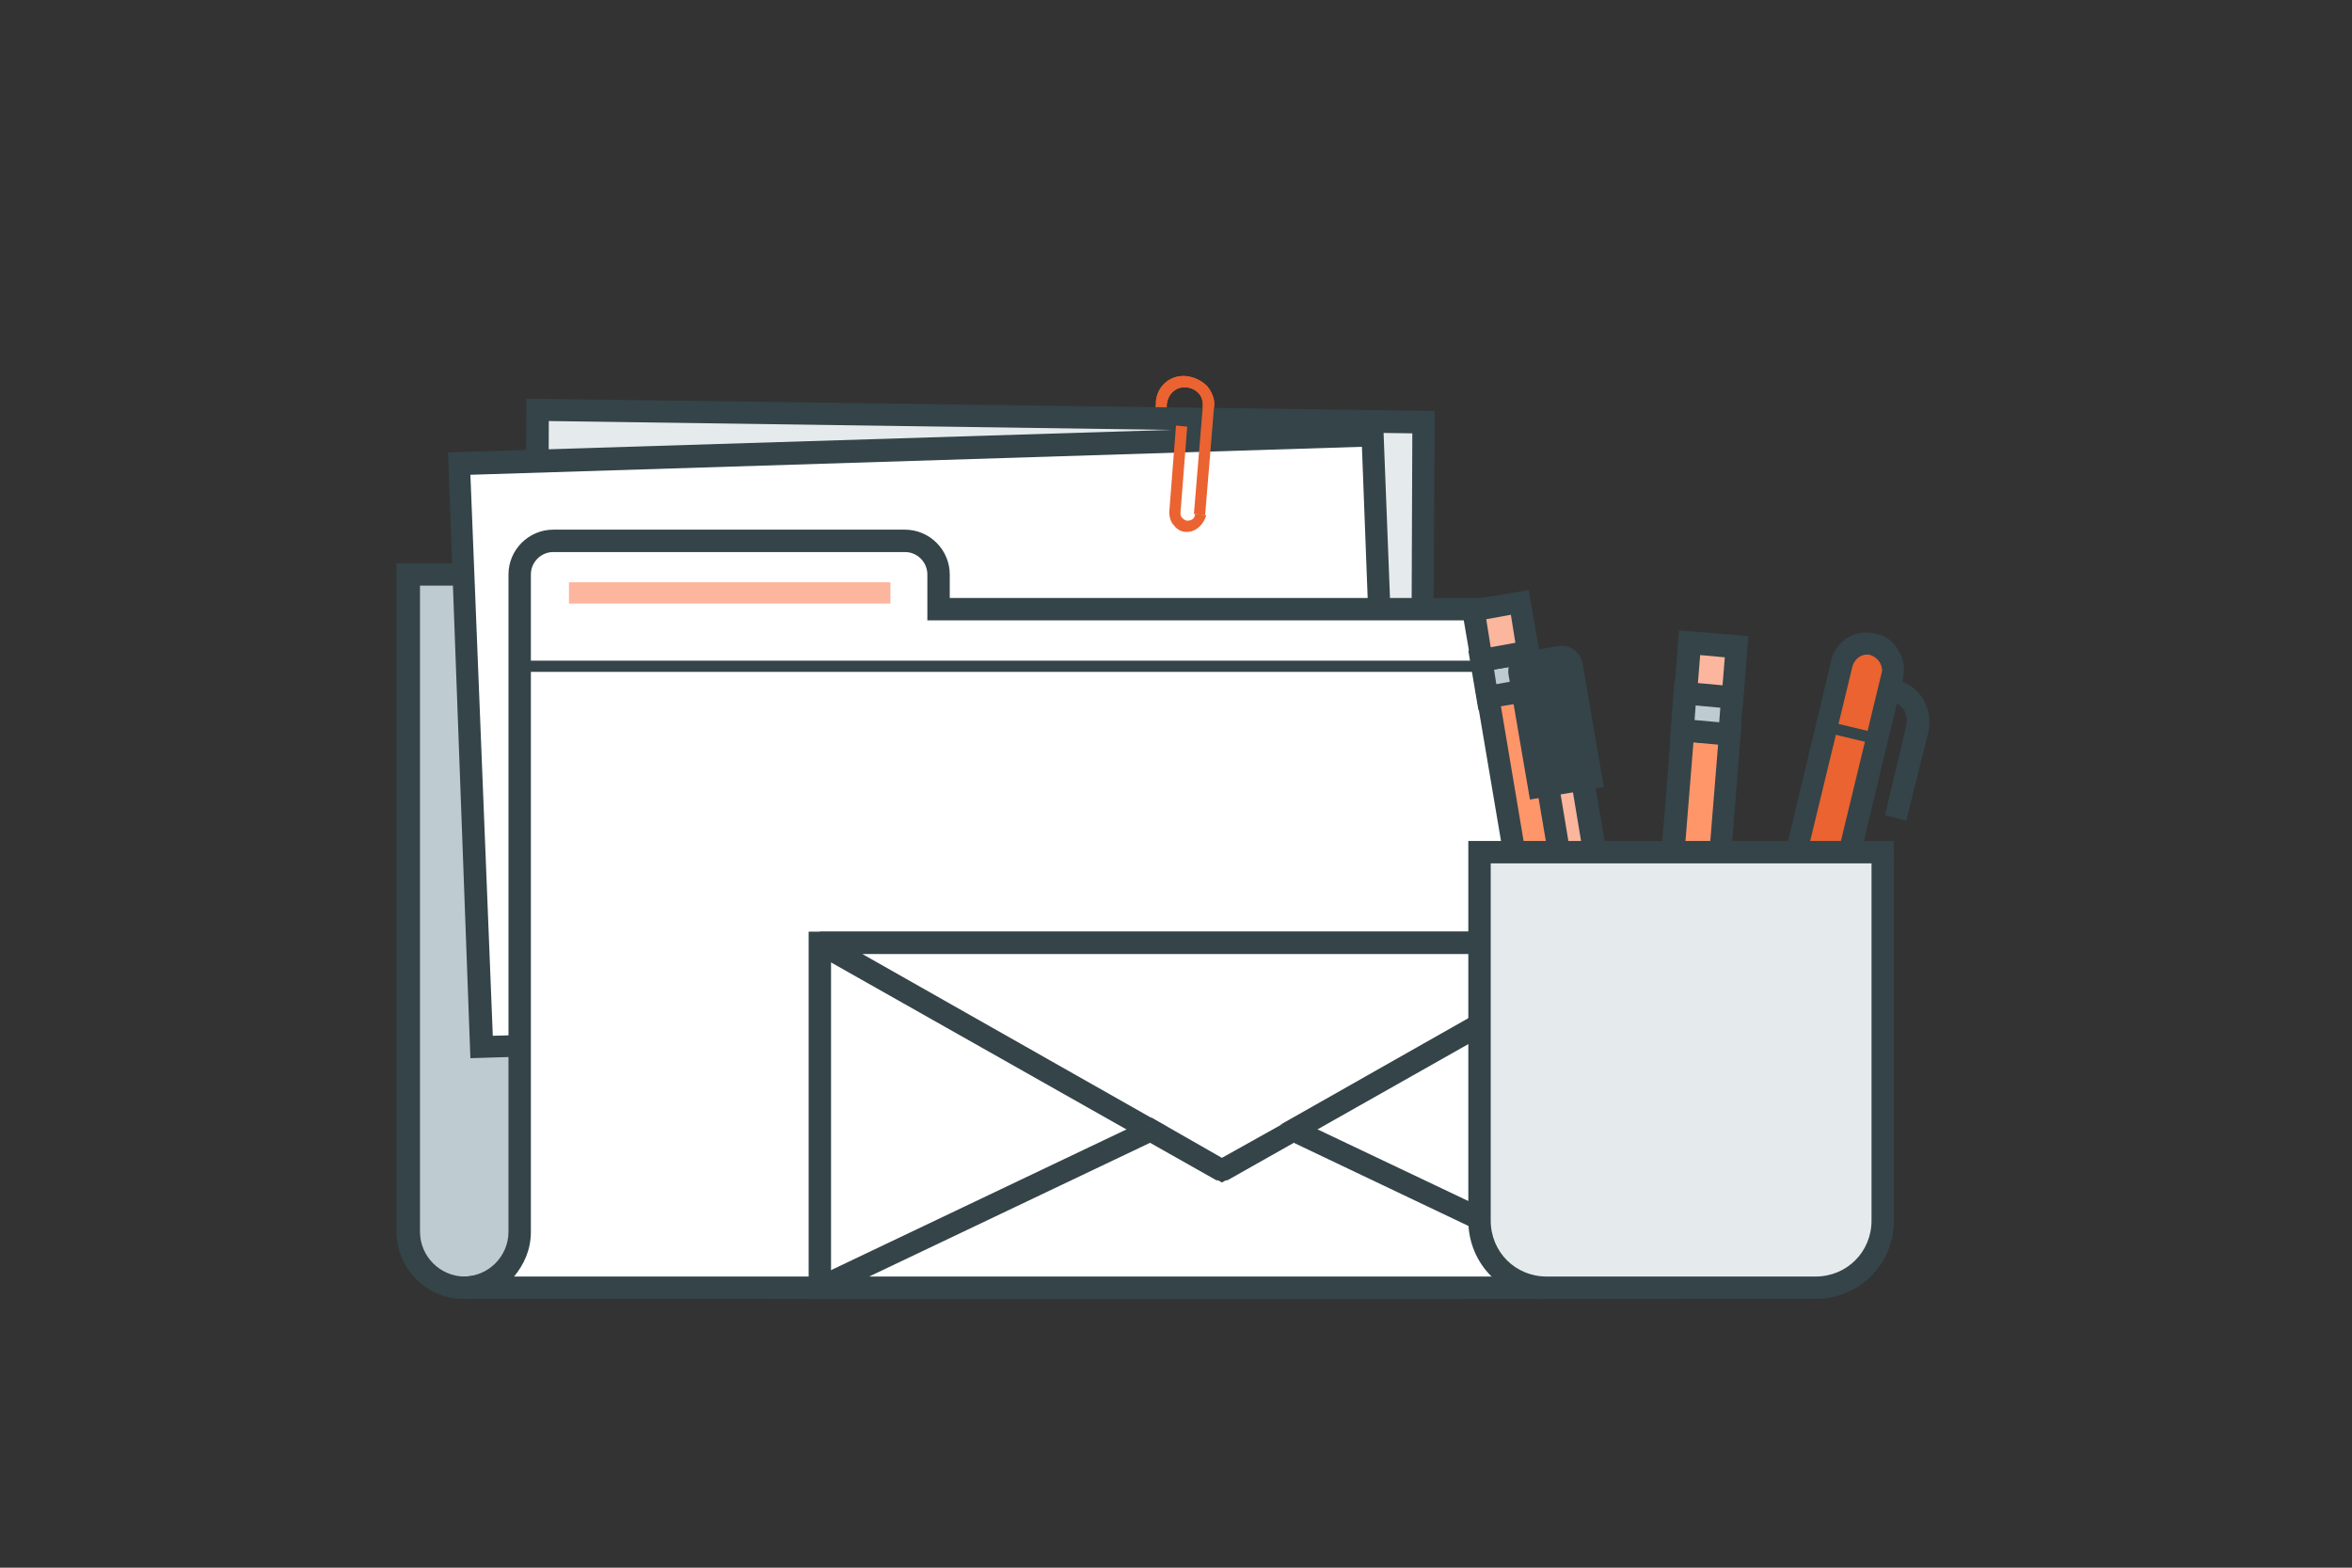 <?xml version="1.0" encoding="utf-8"?>
<!-- Generator: Adobe Illustrator 19.1.0, SVG Export Plug-In . SVG Version: 6.00 Build 0)  -->
<svg version="1.1" xmlns="http://www.w3.org/2000/svg" xmlns:xlink="http://www.w3.org/1999/xlink" x="0px" y="0px"
	 viewBox="0 0 210 140" style="enable-background:new 0 0 210 140;" xml:space="preserve">
<rect x="0" y="0" width="210" height="140" fill="#333333" stroke="none"/>
<style type="text/css">
	.st0{fill:#BAE186;}
	.st1{fill:#63A608;}
	.st2{fill:#FF966A;}
	.st3{fill:#EA6330;}
	.st4{fill:#FF6B7A;}
	.st5{fill:#E61F34;}
	.st6{fill:#E5EBED;}
	.st7{fill:#344449;}
	.st8{fill:#E8FCC3;}
	.st9{fill:#FCB69D;}
	.st10{fill:#FCA4B1;}
	.st11{fill:#BECBD1;}
	.st12{display:none;opacity:0.15;fill:none;stroke:#344449;stroke-miterlimit:10;}
	.st13{display:none;}
	.st14{display:inline;}
	.st15{fill:#FFFFFF;stroke:#344449;stroke-width:2;stroke-miterlimit:10;}
	.st16{fill:none;stroke:#344449;stroke-width:2;stroke-miterlimit:10;}
	.st17{fill:none;stroke:#E5EBED;stroke-miterlimit:10;}
	.st18{fill:none;stroke:#E61F34;stroke-miterlimit:10;}
	.st19{fill:#BECBD1;stroke:#344449;stroke-width:2;stroke-miterlimit:10;}
	.st20{fill:#E5EBED;stroke:#344449;stroke-width:2;stroke-miterlimit:10;}
	.st21{fill:#FCA4B1;stroke:#344449;stroke-width:2;stroke-miterlimit:10;}
	.st22{fill:#FF6B7A;stroke:#344449;stroke-width:2;stroke-miterlimit:10;}
	.st23{fill:#FFFFFF;}
	.st24{display:inline;fill:#FFFFFF;stroke:#344449;stroke-width:2;stroke-miterlimit:10;}
	.st25{fill:none;stroke:#63A608;stroke-width:2;stroke-miterlimit:10;}
	.st26{display:inline;fill:#BAE186;stroke:#344449;stroke-width:2;stroke-miterlimit:10;}
	.st27{display:inline;fill:#E8FCC3;stroke:#344449;stroke-width:2;stroke-miterlimit:10;}
	.st28{display:inline;fill:none;stroke:#344449;stroke-miterlimit:10;}
	.st29{display:inline;fill:#63A608;stroke:#344449;stroke-width:2;stroke-miterlimit:10;}
	.st30{display:inline;fill:#BECBD1;stroke:#344449;stroke-width:2;stroke-miterlimit:10;}
	.st31{fill:none;stroke:#EA6330;stroke-miterlimit:10;}
	.st32{display:inline;fill:none;stroke:#E61F34;stroke-miterlimit:10;}
	.st33{display:inline;fill:#FCB69D;}
	.st34{fill:#FFFFFF;stroke:#344449;stroke-width:2;stroke-linejoin:bevel;stroke-miterlimit:10;}
	.st35{fill:#EA6330;stroke:#344449;stroke-width:2;stroke-miterlimit:10;}
	.st36{fill:none;stroke:#344449;stroke-miterlimit:10;}
	.st37{fill:#FF966A;stroke:#344449;stroke-width:2;stroke-miterlimit:10;}
	.st38{fill:#FCB69D;stroke:#344449;stroke-width:2;stroke-miterlimit:10;}
	.st39{fill:#344449;stroke:#344449;stroke-width:2;stroke-miterlimit:10;}
	.st40{display:inline;fill:#E5EBED;stroke:#344449;stroke-width:2;stroke-miterlimit:10;}
	.st41{fill:none;stroke:#BAE186;stroke-miterlimit:10;}
	.st42{fill:none;stroke:#BECBD1;stroke-width:2;stroke-miterlimit:10;}
	.st43{fill:none;stroke:#BECBD1;stroke-width:2;stroke-miterlimit:10;stroke-dasharray:3.826,3.826;}
	.st44{fill:none;stroke:#BECBD1;stroke-width:2;stroke-miterlimit:10;stroke-dasharray:3.795,3.795;}
	.st45{fill:#E8FCC3;stroke:#344449;stroke-width:2;stroke-miterlimit:10;}
	.st46{fill:none;stroke:#FFFFFF;stroke-miterlimit:10;}
	.st47{fill:none;stroke:#FFFFFF;stroke-width:2;stroke-miterlimit:10;}
	.st48{display:inline;fill:#FF6B7A;stroke:#344449;stroke-width:2;stroke-miterlimit:10;}
	.st49{display:inline;fill:none;stroke:#344449;stroke-width:2;stroke-miterlimit:10;}
	.st50{fill:#BAE186;stroke:#344449;stroke-width:2;stroke-miterlimit:10;}
	.st51{fill:none;stroke:#BECBD1;stroke-miterlimit:10;}
	.st52{display:inline;fill:#FFFFFF;stroke:#BECBD1;stroke-miterlimit:10;}
	.st53{display:inline;fill:#BECBD1;}
	.st54{fill:#E5EBED;stroke:#FCB69D;stroke-miterlimit:10;}
	.st55{fill:none;stroke:#BECBD1;stroke-width:2;stroke-miterlimit:10;stroke-dasharray:2.313,3.469;}
	.st56{fill:none;stroke:#BECBD1;stroke-width:2;stroke-miterlimit:10;stroke-dasharray:2.108,3.162;}
	.st57{fill:none;stroke:#FCA4B1;stroke-width:2;stroke-miterlimit:10;}
	.st58{display:none;opacity:0.15;fill:#FFFFFF;stroke:#344449;stroke-miterlimit:10;}
	.st59{fill:#FFFFFF;stroke:#BECBD1;stroke-width:2;stroke-miterlimit:10;}
	.st60{fill:none;stroke:#E61F34;stroke-linecap:round;stroke-linejoin:round;stroke-miterlimit:10;}
	.st61{fill:none;stroke:#344449;stroke-linecap:round;stroke-linejoin:round;stroke-miterlimit:10;}
	.st62{fill:#63A608;stroke:#344449;stroke-width:2;stroke-miterlimit:10;}
	.st63{fill:none;stroke:#63A608;stroke-miterlimit:10;}
	.st64{fill:#FFFFFF;stroke:#BECBD1;stroke-miterlimit:10;}
	.st65{fill:none;stroke:#E5EBED;stroke-width:2;stroke-miterlimit:10;}
	.st66{fill:none;stroke:#EA6330;stroke-width:2;stroke-miterlimit:10;}
</style>
<g id="Colour_Palette">
</g>
<g id="Accounting">
</g>
<g id="Actuarial">
</g>
<g id="Administrative">
	<rect x="36.5" y="25" class="st12" width="137.1" height="90"/>
	<g id="Original_2_" class="st13">
		<path class="st30" d="M125.2,51.3V110H46.4c0,2.7-2.2,5-5,5s-5-2.2-5-5V51.3H125.2z"/>
		<g class="st14">
			<g>
				<path class="st31" d="M103.7,36.7l-0.7,9.2c-0.1,1.6,1.1,3,2.7,3.1h0c1.6,0.1,3-1.1,3.1-2.6l0.4-4.7"/>
				<path class="st31" d="M103,44.7l0.7-8.8c0.1-1.1,1.1-2,2.2-1.9h0c1.1,0.1,2,1.1,1.9,2.2l-0.8,9.7"/>
				<path class="st31" d="M107.1,45.9c-0.1,0.6-0.6,1.1-1.2,1l0,0c-0.6,0-1.1-0.6-1.1-1.2l0.7-9.1"/>
			</g>
			<polygon class="st20" points="47.8,88.7 126.8,89.8 127,37.7 48,36.6 			"/>
			<polygon class="st15" points="43,93.5 124.5,90.9 122.5,38.8 41,41.4 			"/>
			<g>
				<path class="st31" d="M103.7,35.9c0.1-1.1,1.1-2,2.2-1.9h0c1.1,0.1,2,1.1,1.9,2.2l-0.8,9.7"/>
				<path class="st31" d="M107.1,45.9c-0.1,0.6-0.6,1.1-1.2,1l0,0c-0.6,0-1.1-0.6-1.1-1.2l0.6-7.7"/>
			</g>
		</g>
		<path class="st24" d="M46.4,110V54.4v0v-3.1c0-1.7,1.3-3,3-3h31.4c1.7,0,3,1.3,3,3v3.1l51.3,0V110c0,2.7-2.2,5-5,5H41.4
			C44.2,115,46.4,112.8,46.4,110z"/>
		<line class="st28" x1="135.1" y1="59.5" x2="46.4" y2="59.5"/>
		<rect x="50.8" y="52" class="st33" width="28.7" height="1.9"/>
		<g class="st14">
			<rect x="73.2" y="84.2" class="st15" width="71.8" height="30.8"/>
			<polygon class="st15" points="145.1,115 73.2,115 109.1,97.9 			"/>
			<polygon class="st34" points="73.2,84.2 145.1,84.2 109.1,104.5 			"/>
			<polyline class="st15" points="116.3,100.4 109.1,104.5 102.3,100.6 			"/>
		</g>
		<g class="st14">
			<path class="st35" d="M161.8,89.8l-4.5-1.1l7.1-29.5c0.3-1.2,1.6-2,2.8-1.7v0c1.2,0.3,2,1.6,1.7,2.8L161.8,89.8z"/>
			<path class="st16" d="M169,61.6L169,61.6c1.5,0.4,2.5,1.9,2.1,3.5l-1.9,8"/>
			<line class="st36" x1="163.3" y1="65.1" x2="167.2" y2="66"/>
		</g>
		<g class="st14">
			
				<rect x="134.8" y="61.7" transform="matrix(0.986 -0.167 0.167 0.986 -10.422 23.932)" class="st37" width="4.2" height="24.3"/>
			
				<rect x="132.5" y="58.6" transform="matrix(0.986 -0.167 0.167 0.986 -8.174 23.354)" class="st19" width="4.2" height="3.3"/>
			
				<rect x="131.9" y="54.1" transform="matrix(0.986 -0.167 0.167 0.986 -7.537 23.19)" class="st38" width="4.2" height="4.5"/>
		</g>
		<g class="st14">
			
				<rect x="149.3" y="65.4" transform="matrix(0.997 7.864450e-02 -7.864450e-02 0.997 6.567 -11.665)" class="st37" width="4.2" height="24.3"/>
			
				<rect x="150.4" y="62.1" transform="matrix(0.997 7.864450e-02 -7.864450e-02 0.997 5.485 -11.793)" class="st19" width="4.2" height="3.3"/>
			
				<rect x="150.7" y="57.6" transform="matrix(0.997 7.864450e-02 -7.864450e-02 0.997 5.179 -11.829)" class="st38" width="4.2" height="4.5"/>
		</g>
		<g class="st14">
			
				<rect x="139.5" y="67.7" transform="matrix(0.986 -0.167 0.167 0.986 -10.954 24.605)" class="st38" width="3.1" height="19.6"/>
			<path class="st39" d="M142,69.5l-4.6,0.8l-1.5-8.7l-0.2-1.4c-0.1-0.5,0.3-0.9,0.7-1l2.9-0.5c0.5-0.1,0.9,0.2,1,0.7L142,69.5z"/>
		</g>
		<path class="st40" d="M162.1,115h-24c-3.3,0-6-2.7-6-6V76.1h36V109C168.1,112.3,165.4,115,162.1,115z"/>
	</g>
	<g id="Expanded_2_">
		<g>
			<g>
				<path class="st11" d="M125.2,51.3V110H46.4c0,2.7-2.2,5-5,5s-5-2.2-5-5V51.3H125.2z"/>
			</g>
			<g>
				<path class="st7" d="M41.4,116c-3.3,0-6-2.7-6-6V50.3h90.7V111H47.3C46.8,113.8,44.4,116,41.4,116z M37.5,52.3V110
					c0,2.2,1.8,4,4,4c2.2,0,4-1.8,4-4v-1h78.8V52.3H37.5z"/>
			</g>
		</g>
		<g>
			<g>
				<g>
					<g>
						<path class="st3" d="M105.9,49.6c-0.1,0-0.2,0-0.3,0c-0.9-0.1-1.7-0.5-2.3-1.2c-0.6-0.7-0.9-1.6-0.8-2.5l0.7-9.2l1,0.1
							l-0.7,9.2c0,0.6,0.2,1.2,0.6,1.7c0.4,0.5,1,0.8,1.7,0.8c1.3,0.1,2.5-0.9,2.6-2.2l0.4-4.7l1,0.1l-0.4,4.7
							C109.1,48.2,107.6,49.6,105.9,49.6z"/>
					</g>
				</g>
				<g>
					<g>
						<path class="st3" d="M107.6,46l-1-0.1l0.8-9.7c0-0.4-0.1-0.8-0.4-1.1c-0.3-0.3-0.7-0.5-1.1-0.5c-0.9-0.1-1.6,0.6-1.7,1.4
							l-0.7,8.8l-1-0.1l0.7-8.8c0.1-1.4,1.3-2.5,2.8-2.3c0.7,0.1,1.3,0.4,1.8,0.9c0.4,0.5,0.7,1.2,0.6,1.8L107.6,46z"/>
					</g>
				</g>
				<g>
					<g>
						<path class="st3" d="M106,47.5c0,0-0.1,0-0.1,0c-0.4,0-0.8-0.2-1.1-0.6c-0.3-0.3-0.4-0.8-0.4-1.2l0.7-9.1l1,0.1l-0.7,9.1
							c0,0.2,0,0.3,0.2,0.5c0.1,0.1,0.3,0.2,0.4,0.2c0.4,0,0.7-0.2,0.7-0.6l1,0.1C107.5,46.8,106.8,47.5,106,47.5z"/>
					</g>
				</g>
			</g>
			<g>
				<g>
					<polygon class="st6" points="47.8,88.7 126.8,89.8 127,37.7 48,36.6 					"/>
				</g>
				<g>
					<path class="st7" d="M127.8,90.8l-81.1-1.1L47,35.6l81.1,1.1L127.8,90.8z M48.8,87.7l77.1,1.1l0.2-50.1L49,37.6L48.8,87.7z"/>
				</g>
			</g>
			<g>
				<g>
					<polygon class="st23" points="43,93.5 124.5,90.9 122.5,38.8 41,41.4 					"/>
				</g>
				<g>
					<path class="st7" d="M42,94.5L40,40.4l83.5-2.6l2.1,54.1l-1,0L42,94.5z M42,42.4L44,92.5l79.5-2.5l-1.9-50.1L42,42.4z"/>
				</g>
			</g>
			<g>
				<g>
					<g>
						<path class="st3" d="M107.6,46l-1-0.1l0.8-9.7c0-0.4-0.1-0.8-0.4-1.1c-0.3-0.3-0.7-0.5-1.1-0.5c-0.9-0.1-1.6,0.6-1.7,1.4
							l-1-0.1c0.1-1.4,1.3-2.5,2.8-2.3c0.7,0.1,1.3,0.4,1.8,0.9c0.4,0.5,0.7,1.2,0.6,1.8L107.6,46z"/>
					</g>
				</g>
				<g>
					<g>
						<path class="st3" d="M106,47.5c0,0-0.1,0-0.1,0c-0.4,0-0.8-0.2-1.1-0.6c-0.3-0.3-0.4-0.8-0.4-1.2l0.6-7.7l1,0.1l-0.6,7.7
							c0,0.2,0,0.3,0.2,0.5c0.1,0.1,0.3,0.2,0.4,0.2c0.4,0,0.7-0.2,0.7-0.6l1,0.1C107.5,46.8,106.8,47.5,106,47.5z"/>
					</g>
				</g>
			</g>
		</g>
		<g>
			<g>
				<path class="st23" d="M46.4,110V54.4v0v-3.1c0-1.7,1.3-3,3-3h31.4c1.7,0,3,1.3,3,3v3.1l51.3,0V110c0,2.7-2.2,5-5,5H41.4
					C44.2,115,46.4,112.8,46.4,110z"/>
			</g>
			<g>
				<path class="st7" d="M130.1,116H41.4v-2c2.2,0,4-1.8,4-4V51.3c0-2.2,1.8-4,4-4h31.4c2.2,0,4,1.8,4,4v2.1l51.3,0V110
					C136.1,113.3,133.4,116,130.1,116z M45.9,114h84.2c2.2,0,4-1.8,4-4V55.4l-51.3,0v-4.1c0-1.1-0.9-2-2-2H49.4c-1.1,0-2,0.9-2,2
					V110C47.4,111.6,46.8,112.9,45.9,114z"/>
			</g>
		</g>
		<g>
			<g>
				<rect x="46.4" y="59" class="st7" width="88.7" height="1"/>
			</g>
		</g>
		<g>
			<g>
				<rect x="50.8" y="52" class="st9" width="28.7" height="1.9"/>
			</g>
		</g>
		<g>
			<g>
				<g>
					<rect x="73.2" y="84.2" class="st23" width="71.8" height="30.8"/>
				</g>
				<g>
					<path class="st7" d="M146.1,116H72.2V83.2h73.8V116z M74.2,114h69.8V85.2H74.2V114z"/>
				</g>
			</g>
			<g>
				<g>
					<polygon class="st23" points="145.1,115 73.2,115 109.1,97.9 					"/>
				</g>
				<g>
					<path class="st7" d="M149.5,116H68.8l40.3-19.2L149.5,116z M77.6,114h63l-31.5-15L77.6,114z"/>
				</g>
			</g>
			<g>
				<g>
					<polygon class="st23" points="73.2,84.2 145.1,84.2 109.1,104.5 					"/>
				</g>
				<g>
					<path class="st7" d="M109.6,105.4h-1L72.7,85.1l0.5-1.9h71.8l0.5,1.9L109.6,105.4z M77,85.2l32.1,18.2l32.1-18.2H77z"/>
				</g>
			</g>
			<g>
				<g>
					<polyline class="st23" points="116.3,100.4 109.1,104.5 102.3,100.6 					"/>
				</g>
				<g>
					<polygon class="st7" points="109.1,105.6 101.8,101.5 102.8,99.8 109.1,103.4 115.9,99.6 116.8,101.3 					"/>
				</g>
			</g>
		</g>
		<g>
			<g>
				<g>
					<path class="st3" d="M161.8,89.8l-4.5-1.1l7.1-29.5c0.3-1.2,1.6-2,2.8-1.7v0c1.2,0.3,2,1.6,1.7,2.8L161.8,89.8z"/>
				</g>
				<g>
					<path class="st7" d="M162.6,91l-6.4-1.5l7.3-30.5c0.4-1.8,2.2-2.9,4-2.4c0.9,0.2,1.6,0.7,2,1.5c0.5,0.8,0.6,1.6,0.4,2.5
						L162.6,91z M158.5,88l2.6,0.6l6.9-28.5c0.1-0.3,0-0.7-0.2-1c-0.2-0.3-0.5-0.5-0.8-0.6c-0.7-0.2-1.4,0.3-1.6,1L158.5,88z"/>
				</g>
			</g>
			<g>
				<g>
					<path class="st7" d="M170.2,73.3l-1.9-0.5l1.9-8c0.1-0.5,0-1-0.2-1.4c-0.3-0.4-0.7-0.7-1.2-0.8l0.5-1.9c1,0.2,1.9,0.9,2.4,1.7
						c0.5,0.9,0.7,1.9,0.5,2.9L170.2,73.3z"/>
				</g>
			</g>
			<g>
				<g>
					
						<rect x="163.3" y="65" transform="matrix(0.972 0.233 -0.233 0.972 19.852 -36.751)" class="st7" width="3.9" height="1"/>
				</g>
			</g>
		</g>
		<g>
			<g>
				<g>
					
						<rect x="134.8" y="61.7" transform="matrix(0.986 -0.167 0.167 0.986 -10.422 23.932)" class="st2" width="4.2" height="24.3"/>
				</g>
				<g>
					<path class="st7" d="M136.1,87.4l-4.4-26l6.1-1l4.4,26L136.1,87.4z M134,63l3.7,22l2.2-0.4l-3.7-22L134,63z"/>
				</g>
			</g>
			<g>
				<g>
					
						<rect x="132.5" y="58.6" transform="matrix(0.986 -0.167 0.167 0.986 -8.174 23.354)" class="st11" width="4.2" height="3.3"/>
				</g>
				<g>
					<path class="st7" d="M132,63.4l-0.9-5.3l6.1-1l0.9,5.3L132,63.4z M133.4,59.8l0.2,1.3l2.2-0.4l-0.2-1.3L133.4,59.8z"/>
				</g>
			</g>
			<g>
				<g>
					
						<rect x="131.9" y="54.1" transform="matrix(0.986 -0.167 0.167 0.986 -7.537 23.19)" class="st9" width="4.2" height="4.5"/>
				</g>
				<g>
					<path class="st7" d="M131.5,60.1l-1.1-6.4l6.1-1l1.1,6.4L131.5,60.1z M132.7,55.3l0.4,2.5l2.2-0.4l-0.4-2.5L132.7,55.3z"/>
				</g>
			</g>
		</g>
		<g>
			<g>
				<g>
					
						<rect x="149.3" y="65.4" transform="matrix(0.997 7.864450e-02 -7.864450e-02 0.997 6.567 -11.665)" class="st2" width="4.2" height="24.3"/>
				</g>
				<g>
					<path class="st7" d="M153.4,90.9l-6.2-0.5l2.1-26.3l6.2,0.5L153.4,90.9z M149.4,88.6l2.2,0.2l1.8-22.3l-2.2-0.2L149.4,88.6z"/>
				</g>
			</g>
			<g>
				<g>
					
						<rect x="150.4" y="62.1" transform="matrix(0.997 7.864450e-02 -7.864450e-02 0.997 5.485 -11.793)" class="st11" width="4.2" height="3.3"/>
				</g>
				<g>
					<path class="st7" d="M155.3,66.6l-6.2-0.5l0.4-5.3l6.2,0.5L155.3,66.6z M151.3,64.3l2.2,0.2l0.1-1.3l-2.2-0.2L151.3,64.3z"/>
				</g>
			</g>
			<g>
				<g>
					
						<rect x="150.7" y="57.6" transform="matrix(0.997 7.864450e-02 -7.864450e-02 0.997 5.179 -11.829)" class="st9" width="4.2" height="4.5"/>
				</g>
				<g>
					<path class="st7" d="M155.6,63.3l-6.2-0.5l0.5-6.5l6.2,0.5L155.6,63.3z M151.6,61l2.2,0.2l0.2-2.5l-2.2-0.2L151.6,61z"/>
				</g>
			</g>
		</g>
		<g>
			<g>
				<g>
					
						<rect x="139.5" y="67.7" transform="matrix(0.986 -0.167 0.167 0.986 -10.954 24.605)" class="st9" width="3.1" height="19.6"/>
				</g>
				<g>
					<path class="st7" d="M140.3,88.6l-3.6-21.3l5.1-0.9l3.6,21.3L140.3,88.6z M139,68.9l2.9,17.4l1.1-0.2l-2.9-17.4L139,68.9z"/>
				</g>
			</g>
			<g>
				<g>
					<path class="st7" d="M142,69.5l-4.6,0.8l-1.5-8.7l-0.2-1.4c-0.1-0.5,0.3-0.9,0.7-1l2.9-0.5c0.5-0.1,0.9,0.2,1,0.7L142,69.5z"/>
				</g>
				<g>
					<path class="st7" d="M136.6,71.4l-1.9-11.1c-0.2-1,0.5-2,1.5-2.1l2.9-0.5c0.5-0.1,1,0,1.4,0.3c0.4,0.3,0.7,0.7,0.8,1.2
						l1.9,11.1L136.6,71.4z M136.7,60.2l1.5,8.9l2.6-0.4l-1.5-8.9L136.7,60.2z"/>
				</g>
			</g>
		</g>
		<g>
			<g>
				<path class="st6" d="M162.1,115h-24c-3.3,0-6-2.7-6-6V76.1h36V109C168.1,112.3,165.4,115,162.1,115z"/>
			</g>
			<g>
				<path class="st7" d="M162.1,116h-24c-3.9,0-7-3.1-7-7V75.1h38V109C169.1,112.9,166,116,162.1,116z M133.1,77.1V109
					c0,2.8,2.2,5,5,5h24c2.8,0,5-2.2,5-5V77.1H133.1z"/>
			</g>
		</g>
	</g>
</g>
<g id="Business-Analysis">
</g>
<g id="Customer-Service__x2A__x2A_">
</g>
<g id="Digital-Services">
</g>
<g id="Finance-Investments__x2A__x2A_">
</g>
<g id="Human-Resources">
</g>
<g id="Information_Services">
</g>
<g id="Insurance">
</g>
<g id="Legal">
</g>
<g id="Marketing-Communications">
</g>
<g id="Project-Management">
</g>
<g id="Sales-Business-Development">
</g>
</svg>
